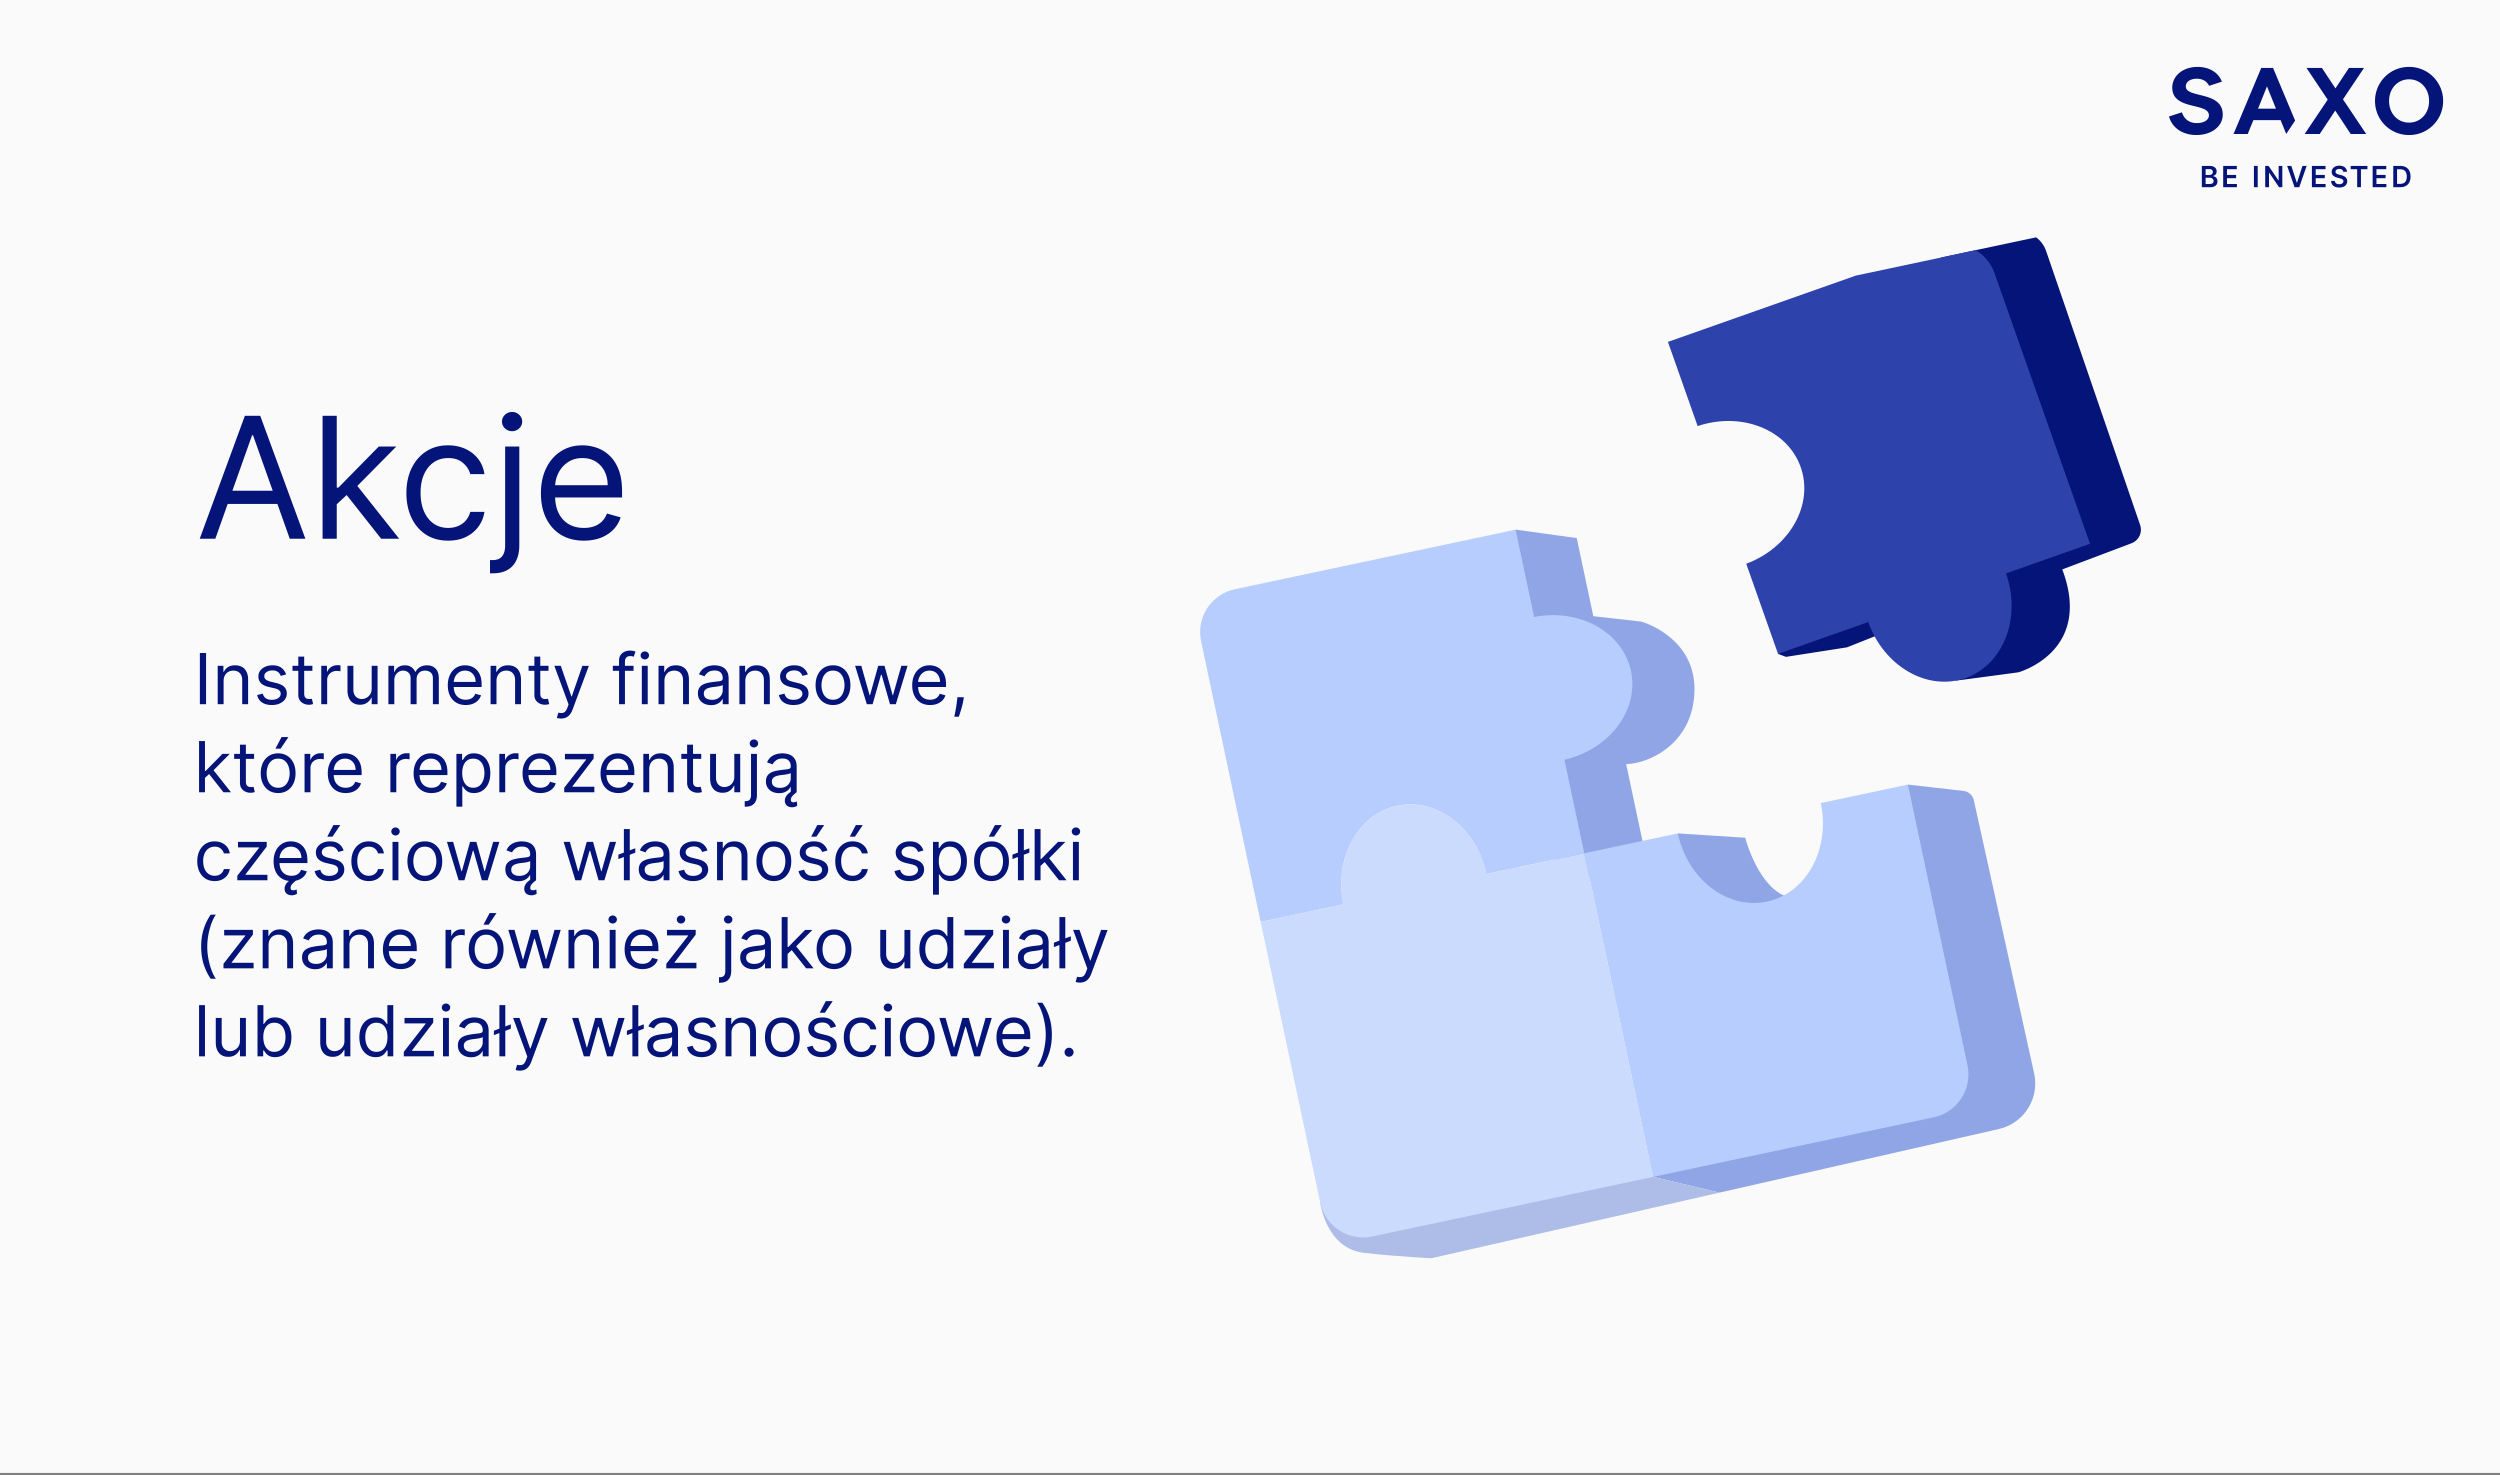 <svg xmlns="http://www.w3.org/2000/svg" width="710" height="419" fill="none"><rect width="100%" height="100%" fill="#808080" stroke="none"/><g clip-path="url(#a)"><path fill="#FAFAFA" d="M0 0h710v418.32H0z"/><path fill="#051478" d="M58.523 185.455V200H56.76v-14.545zm4.98 7.983V200h-1.676v-10.909h1.62v1.704h.141a3.1 3.1 0 0 1 1.165-1.335q.781-.511 2.017-.511 1.108 0 1.94.454.83.448 1.292 1.364.462.909.461 2.301V200h-1.676v-6.818q0-1.286-.667-2.003-.667-.724-1.833-.724-.802 0-1.434.348a2.5 2.5 0 0 0-.988 1.015q-.362.668-.362 1.62m17.75-1.904-1.505.426a2.8 2.8 0 0 0-.42-.731 2 2 0 0 0-.738-.597q-.468-.234-1.2-.234-1.002 0-1.67.461-.66.454-.66 1.158 0 .625.455.987.454.363 1.42.604l1.62.398q1.463.355 2.18 1.086.717.725.717 1.868 0 .938-.54 1.676-.533.74-1.49 1.165-.96.426-2.23.426-1.67 0-2.764-.724-1.093-.725-1.385-2.117l1.591-.397q.228.88.86 1.321.639.44 1.669.44 1.17 0 1.86-.497.697-.504.697-1.208 0-.568-.398-.951-.398-.391-1.222-.583l-1.818-.426q-1.5-.355-2.202-1.101-.696-.753-.696-1.882 0-.923.519-1.633.525-.71 1.427-1.115.91-.405 2.06-.405 1.62 0 2.543.71a3.83 3.83 0 0 1 1.32 1.875m7.467-2.443v1.42h-5.654v-1.42zm-4.006-2.614h1.676v10.398q0 .71.206 1.065.213.349.54.469.334.114.703.114.277 0 .455-.029l.284-.056.34 1.505a3.4 3.4 0 0 1-.475.128 3.5 3.5 0 0 1-.774.071q-.711 0-1.392-.305a2.77 2.77 0 0 1-1.123-.931q-.44-.625-.44-1.576zM91.241 200v-10.909h1.62v1.648h.113q.299-.81 1.08-1.314a3.2 3.2 0 0 1 1.761-.505q.185 0 .462.008.276.006.419.021v1.704a5 5 0 0 0-.391-.064 4 4 0 0 0-.632-.049q-.796 0-1.42.334-.619.326-.98.909a2.45 2.45 0 0 0-.356 1.314V200zm14.317-4.46v-6.449h1.676V200h-1.676v-1.847h-.114a3.6 3.6 0 0 1-1.193 1.414q-.81.575-2.046.575-1.023 0-1.818-.447-.795-.455-1.25-1.364-.454-.916-.454-2.308v-6.932h1.676v6.818q0 1.194.667 1.903.675.711 1.719.711.625 0 1.271-.32.654-.32 1.094-.98.447-.66.448-1.683m4.746 4.46v-10.909h1.619v1.704h.142a2.74 2.74 0 0 1 1.101-1.356q.76-.49 1.825-.49 1.08 0 1.797.49.724.483 1.129 1.356h.114a3.2 3.2 0 0 1 1.257-1.342q.838-.504 2.01-.504 1.463 0 2.393.916.931.91.931 2.834V200h-1.676v-7.301q0-1.207-.661-1.726-.66-.519-1.555-.518-1.151 0-1.783.696-.632.688-.632 1.747V200h-1.705v-7.472q0-.93-.603-1.498-.604-.575-1.556-.575-.652 0-1.221.348a2.63 2.63 0 0 0-.909.965q-.341.612-.341 1.414V200zm21.956.227q-1.577 0-2.72-.696a4.7 4.7 0 0 1-1.754-1.96q-.61-1.265-.611-2.94 0-1.677.611-2.955.618-1.285 1.719-2.003 1.107-.724 2.585-.724.852 0 1.683.284a4.2 4.2 0 0 1 1.513.923q.682.632 1.087 1.676t.404 2.571v.711h-8.409v-1.449h6.705q0-.924-.37-1.648a2.8 2.8 0 0 0-1.036-1.143q-.669-.42-1.577-.419-1.002 0-1.733.497a3.26 3.26 0 0 0-1.115 1.278 3.75 3.75 0 0 0-.391 1.69v.966q0 1.236.426 2.096a3.07 3.07 0 0 0 1.201 1.299q.767.441 1.782.441.661 0 1.193-.185.54-.192.931-.568.39-.384.604-.952l1.619.455a3.6 3.6 0 0 1-.859 1.448q-.604.618-1.492.966-.888.342-1.996.341m8.743-6.789V200h-1.676v-10.909h1.619v1.704h.142a3.1 3.1 0 0 1 1.165-1.335q.781-.511 2.017-.511 1.108 0 1.939.454.831.448 1.293 1.364.462.909.461 2.301V200h-1.676v-6.818q0-1.286-.667-2.003-.668-.724-1.833-.724-.802 0-1.434.348-.625.348-.988 1.015-.362.668-.362 1.62m14.768-4.347v1.42h-5.654v-1.42zm-4.006-2.614h1.676v10.398q0 .71.206 1.065.213.349.54.469.334.114.703.114.277 0 .454-.029l.285-.056.34 1.505a3.4 3.4 0 0 1-.475.128 3.5 3.5 0 0 1-.775.071q-.71 0-1.392-.305a2.8 2.8 0 0 1-1.122-.931q-.44-.625-.44-1.576zm7.606 17.585q-.426 0-.759-.071a2 2 0 0 1-.462-.127l.426-1.478q.916.235 1.527-.014.61-.242 1.058-1.463l.313-.852-4.034-10.966h1.818l3.011 8.693h.114l3.011-8.693 1.833.028-4.645 12.472q-.314.83-.774 1.378a2.94 2.94 0 0 1-1.073.824q-.603.27-1.364.269m20.556-14.971v1.42h-5.88v-1.42zM175.808 200v-12.415q0-.938.44-1.562a2.74 2.74 0 0 1 1.144-.938 3.6 3.6 0 0 1 1.484-.312q.618 0 1.009.099.39.1.582.185l-.483 1.449a8 8 0 0 0-.355-.107 2.2 2.2 0 0 0-.582-.064q-.832 0-1.201.419-.362.42-.362 1.229V200zm6.468 0v-10.909h1.676V200zm.853-12.727q-.49 0-.846-.334a1.07 1.07 0 0 1-.348-.803q0-.469.348-.802.355-.334.846-.334.49 0 .838.334.355.334.355.802t-.355.803a1.17 1.17 0 0 1-.838.334m5.57 6.165V200h-1.677v-10.909h1.62v1.704h.142a3.1 3.1 0 0 1 1.165-1.335q.78-.511 2.017-.511 1.107 0 1.938.454.831.448 1.293 1.364.462.909.462 2.301V200h-1.676v-6.818q0-1.286-.668-2.003-.668-.724-1.832-.724-.803 0-1.435.348-.626.348-.987 1.015-.362.668-.362 1.62m13.233 6.818a4.4 4.4 0 0 1-1.882-.391 3.23 3.23 0 0 1-1.343-1.143q-.497-.753-.497-1.819 0-.937.37-1.519a2.6 2.6 0 0 1 .987-.924 5.2 5.2 0 0 1 1.363-.497 16 16 0 0 1 1.513-.27q.994-.127 1.612-.192.626-.07.909-.234.292-.163.292-.568v-.057q0-1.051-.576-1.633-.568-.583-1.725-.583-1.201 0-1.883.526-.681.525-.958 1.122l-1.591-.568q.426-.994 1.136-1.549a4.3 4.3 0 0 1 1.563-.781 6.5 6.5 0 0 1 1.676-.227q.525 0 1.207.128.689.12 1.328.504.647.384 1.073 1.158t.426 2.073V200h-1.676v-1.477h-.086q-.17.354-.568.76-.398.405-1.058.689t-1.612.284m.256-1.506q.993 0 1.676-.391.689-.39 1.037-1.008.355-.618.355-1.3v-1.534q-.107.127-.469.234a8 8 0 0 1-.824.178q-.462.07-.902.128-.433.05-.703.085a6.4 6.4 0 0 0-1.222.277q-.561.184-.909.561-.34.369-.341 1.009 0 .873.647 1.321.653.44 1.655.44m9.479-5.312V200h-1.676v-10.909h1.619v1.704h.142a3.1 3.1 0 0 1 1.165-1.335q.781-.511 2.017-.511 1.108 0 1.939.454.831.448 1.293 1.364.462.909.461 2.301V200h-1.676v-6.818q0-1.286-.667-2.003-.667-.724-1.833-.724-.802 0-1.434.348-.625.348-.988 1.015-.362.668-.362 1.62m17.751-1.904-1.506.426a2.8 2.8 0 0 0-.419-.731 2 2 0 0 0-.739-.597q-.468-.234-1.2-.234-1.002 0-1.669.461-.66.454-.661 1.158 0 .625.455.987.454.363 1.42.604l1.62.398q1.463.355 2.18 1.086.717.725.717 1.868 0 .938-.539 1.676-.533.74-1.492 1.165-.958.426-2.23.426-1.67 0-2.763-.724-1.093-.725-1.385-2.117l1.591-.397q.227.88.86 1.321.639.44 1.669.44 1.171 0 1.861-.497.696-.504.696-1.208 0-.568-.398-.951-.398-.391-1.222-.583l-1.818-.426q-1.499-.355-2.202-1.101-.696-.753-.696-1.882 0-.923.519-1.633.525-.71 1.427-1.115.91-.405 2.06-.405 1.62 0 2.543.71a3.84 3.84 0 0 1 1.321 1.875m7.153 8.693q-1.477 0-2.592-.703-1.108-.703-1.733-1.967-.618-1.264-.618-2.955 0-1.704.618-2.976.625-1.27 1.733-1.974 1.115-.703 2.592-.703t2.586.703q1.115.704 1.733 1.974.624 1.272.625 2.976 0 1.69-.625 2.955-.618 1.264-1.733 1.967-1.109.703-2.586.703m0-1.505q1.122 0 1.847-.576.724-.575 1.072-1.512a5.8 5.8 0 0 0 .348-2.032 5.9 5.9 0 0 0-.348-2.038q-.348-.945-1.072-1.527t-1.847-.582q-1.122 0-1.846.582a3.43 3.43 0 0 0-1.073 1.527 5.9 5.9 0 0 0-.348 2.038q0 1.094.348 2.032t1.073 1.512q.724.576 1.846.576m9.603 1.278-3.324-10.909h1.761l2.358 8.352h.114l2.329-8.352h1.79l2.301 8.324h.114l2.358-8.324h1.761L254.412 200h-1.647l-2.387-8.381h-.17L247.821 200zm17.981.227q-1.577 0-2.72-.696a4.67 4.67 0 0 1-1.755-1.96q-.61-1.265-.61-2.94 0-1.677.61-2.955.618-1.285 1.719-2.003 1.109-.724 2.585-.724.853 0 1.684.284a4.2 4.2 0 0 1 1.512.923q.682.632 1.087 1.676t.405 2.571v.711h-8.409v-1.449h6.704q0-.924-.369-1.648a2.78 2.78 0 0 0-1.037-1.143q-.668-.42-1.577-.419-1 0-1.733.497a3.3 3.3 0 0 0-1.115 1.278 3.76 3.76 0 0 0-.39 1.69v.966q0 1.236.426 2.096a3.07 3.07 0 0 0 1.2 1.299q.768.441 1.783.441.66 0 1.193-.185.54-.192.93-.568.391-.384.604-.952l1.619.455a3.6 3.6 0 0 1-.859 1.448 4.2 4.2 0 0 1-1.491.966q-.888.342-1.996.341m9.567-2.216-.114.767q-.122.81-.369 1.733a32 32 0 0 1-.505 1.74q-.262.817-.433 1.3h-1.278l.241-1.2q.15-.746.298-1.669.157-.917.256-1.875l.085-.796zM58.097 221.023l-.029-2.074h.341l4.773-4.858h2.074l-5.086 5.142h-.142zM56.534 225v-14.545h1.676V225zm6.932 0-4.261-5.398 1.193-1.164L65.597 225zm8.691-10.909v1.42h-5.653v-1.42zm-4.005-2.614h1.676v10.398q0 .71.206 1.065.213.349.54.469.333.114.703.114.276 0 .454-.029l.284-.056.341 1.505a3.4 3.4 0 0 1-.476.128 3.5 3.5 0 0 1-.774.071q-.71 0-1.392-.305a2.77 2.77 0 0 1-1.122-.931q-.44-.625-.44-1.576zm10.841 13.75q-1.477 0-2.592-.703-1.108-.703-1.733-1.967-.618-1.264-.618-2.955 0-1.704.618-2.976.625-1.27 1.733-1.974 1.115-.703 2.592-.703t2.586.703q1.114.704 1.732 1.974.625 1.272.625 2.976 0 1.69-.625 2.955-.618 1.264-1.733 1.967-1.107.703-2.585.703m0-1.505q1.122 0 1.847-.576.724-.575 1.072-1.512a5.8 5.8 0 0 0 .348-2.032 5.9 5.9 0 0 0-.348-2.038q-.349-.945-1.072-1.527-.725-.582-1.847-.582t-1.846.582q-.724.582-1.073 1.527a5.9 5.9 0 0 0-.348 2.038q0 1.094.348 2.032t1.073 1.512q.724.576 1.846.576m-.767-11.108 1.733-3.296h1.96l-2.215 3.296zM86.495 225v-10.909h1.62v1.648h.113q.298-.81 1.08-1.314a3.2 3.2 0 0 1 1.76-.505q.186 0 .463.008.276.006.419.021v1.704a5 5 0 0 0-.391-.064 4 4 0 0 0-.632-.049q-.796 0-1.42.334-.62.326-.98.909a2.45 2.45 0 0 0-.356 1.314V225zm11.683.227q-1.576 0-2.72-.696a4.67 4.67 0 0 1-1.754-1.96q-.61-1.265-.611-2.94 0-1.677.61-2.955.62-1.285 1.72-2.003 1.107-.724 2.585-.724.853 0 1.683.284a4.2 4.2 0 0 1 1.513.923q.682.632 1.086 1.676.405 1.044.405 2.571v.711h-8.409v-1.449h6.705q0-.924-.37-1.648a2.8 2.8 0 0 0-1.036-1.143q-.668-.42-1.577-.419-1.001 0-1.733.497a3.27 3.27 0 0 0-1.115 1.278 3.76 3.76 0 0 0-.39 1.69v.966q0 1.236.425 2.096a3.07 3.07 0 0 0 1.2 1.299q.768.441 1.783.441.66 0 1.193-.185.54-.192.931-.568.39-.384.604-.952l1.619.455a3.6 3.6 0 0 1-.86 1.448 4.2 4.2 0 0 1-1.491.966q-.888.342-1.996.341M110.87 225v-10.909h1.619v1.648h.114q.298-.81 1.08-1.314a3.18 3.18 0 0 1 1.761-.505q.184 0 .462.008.276.006.419.021v1.704a5 5 0 0 0-.391-.064 4 4 0 0 0-.632-.049q-.795 0-1.421.334a2.5 2.5 0 0 0-.98.909 2.45 2.45 0 0 0-.355 1.314V225zm11.683.227q-1.577 0-2.72-.696a4.7 4.7 0 0 1-1.754-1.96q-.61-1.265-.611-2.94 0-1.677.611-2.955.618-1.285 1.719-2.003 1.107-.724 2.585-.724.852 0 1.683.284a4.2 4.2 0 0 1 1.513.923q.682.632 1.086 1.676.405 1.044.405 2.571v.711h-8.409v-1.449h6.705q0-.924-.37-1.648a2.8 2.8 0 0 0-1.036-1.143q-.668-.42-1.577-.419-1.001 0-1.733.497a3.26 3.26 0 0 0-1.115 1.278 3.75 3.75 0 0 0-.391 1.69v.966q0 1.236.426 2.096a3.07 3.07 0 0 0 1.201 1.299q.767.441 1.782.441.661 0 1.193-.185.54-.192.931-.568.39-.384.604-.952l1.619.455a3.6 3.6 0 0 1-.86 1.448 4.2 4.2 0 0 1-1.491.966q-.888.342-1.996.341m7.067 3.864v-15h1.619v1.733h.199q.185-.285.512-.725.333-.447.951-.795.625-.355 1.691-.355 1.377 0 2.429.689 1.05.689 1.64 1.953t.59 2.983q0 1.733-.59 3.004-.59 1.264-1.633 1.96-1.044.69-2.408.689-1.051 0-1.683-.348-.633-.355-.973-.802a11 11 0 0 1-.526-.753h-.142v5.767zm1.648-9.546q0 1.236.362 2.181.362.938 1.058 1.47.696.525 1.705.526 1.051 0 1.754-.554.711-.561 1.065-1.506.363-.952.363-2.117 0-1.15-.356-2.073-.347-.931-1.058-1.471-.703-.546-1.768-.546-1.023 0-1.719.518-.696.511-1.051 1.435-.355.916-.355 2.137m10.54 5.455v-10.909h1.619v1.648h.113q.299-.81 1.08-1.314a3.2 3.2 0 0 1 1.761-.505q.184 0 .462.008.277.006.419.021v1.704a5 5 0 0 0-.391-.064 4 4 0 0 0-.632-.049q-.795 0-1.42.334-.618.326-.98.909a2.44 2.44 0 0 0-.355 1.314V225zm11.683.227q-1.577 0-2.72-.696a4.67 4.67 0 0 1-1.755-1.96q-.61-1.265-.61-2.94 0-1.677.61-2.955.618-1.285 1.719-2.003 1.108-.724 2.585-.724.853 0 1.684.284a4.2 4.2 0 0 1 1.512.923q.682.632 1.087 1.676t.405 2.571v.711h-8.409v-1.449h6.704q0-.924-.369-1.648a2.8 2.8 0 0 0-1.037-1.143q-.668-.42-1.577-.419-1 0-1.733.497a3.3 3.3 0 0 0-1.115 1.278 3.76 3.76 0 0 0-.39 1.69v.966q0 1.236.426 2.096a3.07 3.07 0 0 0 1.2 1.299q.767.441 1.783.441.66 0 1.193-.185.54-.192.93-.568.391-.384.604-.952l1.619.455a3.6 3.6 0 0 1-.859 1.448 4.2 4.2 0 0 1-1.491.966q-.888.342-1.996.341m6.754-.227v-1.278l6.193-7.955v-.114h-5.994v-1.562h8.153v1.335l-6.022 7.898v.114h6.221V225zm15.394.227q-1.577 0-2.72-.696-1.137-.703-1.754-1.96-.61-1.265-.611-2.94 0-1.677.611-2.955.618-1.285 1.719-2.003 1.107-.724 2.585-.724.852 0 1.683.284a4.2 4.2 0 0 1 1.513.923q.682.632 1.086 1.676.405 1.044.405 2.571v.711h-8.409v-1.449h6.705q0-.924-.37-1.648a2.78 2.78 0 0 0-1.037-1.143q-.667-.42-1.576-.419-1.002 0-1.733.497a3.26 3.26 0 0 0-1.115 1.278 3.75 3.75 0 0 0-.391 1.69v.966q0 1.236.426 2.096a3.07 3.07 0 0 0 1.201 1.299q.767.441 1.782.441.661 0 1.193-.185.54-.192.931-.568.39-.384.603-.952l1.62.455a3.6 3.6 0 0 1-.86 1.448 4.2 4.2 0 0 1-1.491.966q-.888.342-1.996.341m8.743-6.789V225h-1.676v-10.909h1.619v1.704h.142a3.1 3.1 0 0 1 1.165-1.335q.781-.511 2.017-.511 1.108 0 1.939.454.831.448 1.293 1.364.46.909.461 2.301V225h-1.676v-6.818q0-1.286-.667-2.003-.667-.724-1.833-.724-.803 0-1.434.348-.625.348-.988 1.015-.362.668-.362 1.62m14.768-4.347v1.42h-5.654v-1.42zm-4.006-2.614h1.676v10.398q0 .71.206 1.065.213.349.54.469.333.114.703.114.276 0 .454-.029l.284-.056.341 1.505a3.4 3.4 0 0 1-.475.128 3.5 3.5 0 0 1-.775.071q-.71 0-1.392-.305a2.77 2.77 0 0 1-1.122-.931q-.44-.625-.44-1.576zm13.402 9.063v-6.449h1.676V225h-1.676v-1.847h-.114a3.6 3.6 0 0 1-1.193 1.414q-.81.575-2.045.575-1.023 0-1.819-.447-.795-.455-1.25-1.364-.454-.916-.454-2.308v-6.932h1.676v6.818q0 1.194.668 1.903.674.711 1.718.711.625 0 1.272-.32.653-.32 1.093-.98.448-.66.448-1.683m4.746-6.449h1.676v11.704q0 1.009-.348 1.748a2.5 2.5 0 0 1-1.037 1.143q-.688.405-1.74.405h-.341v-1.563h.313q.766 0 1.122-.454.355-.448.355-1.279zm.824-1.818q-.49 0-.845-.334a1.07 1.07 0 0 1-.348-.803q0-.469.348-.802.354-.334.845-.334.49 0 .838.334.355.334.355.802t-.355.803a1.17 1.17 0 0 1-.838.334m7.132 12.983a4.44 4.44 0 0 1-1.882-.391 3.23 3.23 0 0 1-1.342-1.143q-.498-.753-.497-1.819 0-.937.369-1.519a2.6 2.6 0 0 1 .987-.924 5.2 5.2 0 0 1 1.364-.497 16 16 0 0 1 1.513-.27q.993-.127 1.612-.192.625-.07.909-.234.291-.163.291-.568v-.057q0-1.051-.575-1.633-.568-.583-1.726-.583-1.2 0-1.882.526-.682.525-.959 1.122l-1.591-.568q.426-.994 1.136-1.549.719-.56 1.563-.781a6.5 6.5 0 0 1 1.676-.227q.526 0 1.208.128.689.12 1.328.504.646.384 1.072 1.158t.426 2.073V225h-1.676v-1.477h-.085q-.17.354-.568.76-.397.405-1.059.689-.66.284-1.612.284m.256-1.506q.994 0 1.676-.391.689-.39 1.037-1.008.355-.618.355-1.3v-1.534q-.106.127-.469.234a8 8 0 0 1-.824.178q-.46.07-.902.128a41 41 0 0 0-.703.085 6.4 6.4 0 0 0-1.221.277q-.561.184-.909.561-.341.369-.341 1.009 0 .873.646 1.321.654.44 1.655.44m3.409 5.511q-.873 0-1.449-.483-.568-.476-.568-1.392 0-.525.256-1.051.255-.525.823-1.015t1.506-.917l.767.597a9 9 0 0 0-1.143.994q-.505.526-.505 1.165 0 .32.157.497.156.185.582.185.32 0 .568-.085.25-.086.398-.171l.114 1.25q-.236.15-.618.284a2.5 2.5 0 0 1-.888.142M60.966 250.227q-1.535 0-2.642-.724-1.108-.724-1.705-1.996-.596-1.271-.596-2.905 0-1.662.61-2.933.618-1.278 1.72-1.996 1.107-.724 2.584-.724 1.152 0 2.074.426.924.426 1.513 1.193.59.768.732 1.79H63.58q-.192-.746-.853-1.321-.653-.582-1.761-.582-.98 0-1.719.511-.731.504-1.143 1.427-.405.917-.405 2.152 0 1.265.398 2.202.405.937 1.136 1.456.738.519 1.733.519.652 0 1.186-.228a2.44 2.44 0 0 0 .902-.653q.369-.426.526-1.023h1.676a3.9 3.9 0 0 1-.703 1.74q-.555.768-1.47 1.222-.91.447-2.117.447m6.428-.227v-1.278l6.193-7.955v-.114h-5.995v-1.562h8.154v1.335l-6.023 7.898v.114h6.222V250zm15.394.227q-1.577 0-2.72-.696a4.67 4.67 0 0 1-1.755-1.96q-.61-1.265-.61-2.94 0-1.677.61-2.955.618-1.285 1.719-2.003 1.108-.724 2.585-.724.853 0 1.683.284a4.2 4.2 0 0 1 1.513.923q.682.632 1.087 1.676t.405 2.571v.711h-8.41v-1.449H85.6q0-.924-.37-1.648a2.8 2.8 0 0 0-1.036-1.143q-.667-.42-1.577-.419-1 0-1.733.497a3.27 3.27 0 0 0-1.115 1.278 3.76 3.76 0 0 0-.39 1.69v.966q0 1.236.426 2.096a3.07 3.07 0 0 0 1.2 1.299q.767.441 1.783.441.66 0 1.193-.185.54-.192.93-.568.39-.384.604-.952l1.62.455a3.6 3.6 0 0 1-.86 1.448 4.2 4.2 0 0 1-1.492.966q-.887.342-1.995.341m.056 4.034q-.873 0-1.448-.483-.57-.476-.569-1.392 0-.525.256-1.051.255-.525.824-1.015.568-.49 1.506-.917l.767.597a9 9 0 0 0-1.144.994q-.504.526-.504 1.165 0 .32.156.497.157.185.583.185.32 0 .568-.085t.398-.171l.113 1.25q-.234.15-.618.284-.376.142-.888.142m14.738-12.727-1.506.426a2.8 2.8 0 0 0-.419-.731 2 2 0 0 0-.739-.597q-.468-.234-1.2-.234-1.002 0-1.669.461-.66.454-.66 1.158 0 .625.454.987.455.363 1.42.604l1.62.398q1.463.355 2.18 1.086.717.725.718 1.868 0 .938-.54 1.676-.533.74-1.492 1.165-.958.426-2.23.426-1.669 0-2.763-.724-1.093-.725-1.385-2.117l1.591-.397q.228.88.86 1.321.639.44 1.669.44 1.172 0 1.86-.497.697-.504.697-1.208 0-.568-.398-.951-.397-.391-1.222-.583l-1.818-.426q-1.498-.355-2.202-1.101-.696-.753-.696-1.882 0-.923.519-1.633.525-.71 1.427-1.115.91-.405 2.06-.405 1.62 0 2.543.71a3.83 3.83 0 0 1 1.32 1.875m-4.631-3.92 1.733-3.296h1.96l-2.216 3.296zm11.784 12.613q-1.533 0-2.642-.724-1.107-.724-1.704-1.996-.597-1.271-.597-2.905 0-1.662.611-2.933.618-1.278 1.719-1.996 1.107-.724 2.585-.724 1.15 0 2.074.426t1.513 1.193q.59.768.731 1.79h-1.676q-.192-.746-.852-1.321-.654-.582-1.762-.582-.98 0-1.718.511-.732.504-1.144 1.427-.405.917-.405 2.152 0 1.265.398 2.202.405.937 1.136 1.456.74.519 1.733.519a3 3 0 0 0 1.187-.228q.532-.227.902-.653.369-.426.525-1.023h1.676a3.87 3.87 0 0 1-2.173 2.962q-.91.447-2.117.447m6.74-.227v-10.909h1.677V250zm.853-12.727q-.49 0-.845-.334a1.07 1.07 0 0 1-.348-.803q0-.469.348-.802.354-.334.845-.334.49 0 .838.334.355.334.355.802t-.355.803a1.17 1.17 0 0 1-.838.334m8.325 12.954q-1.477 0-2.592-.703-1.108-.703-1.733-1.967-.618-1.264-.618-2.955 0-1.704.618-2.976.625-1.27 1.733-1.974 1.115-.703 2.592-.703t2.586.703q1.115.704 1.733 1.974.625 1.272.625 2.976 0 1.69-.625 2.955-.618 1.264-1.733 1.967-1.109.703-2.586.703m0-1.505q1.123 0 1.847-.576.724-.575 1.072-1.512a5.8 5.8 0 0 0 .348-2.032 5.9 5.9 0 0 0-.348-2.038q-.348-.945-1.072-1.527t-1.847-.582-1.846.582a3.43 3.43 0 0 0-1.073 1.527 5.9 5.9 0 0 0-.348 2.038q0 1.094.348 2.032t1.073 1.512q.724.576 1.846.576m9.603 1.278-3.324-10.909h1.761l2.358 8.352h.114l2.329-8.352h1.79l2.301 8.324h.114l2.358-8.324h1.761L138.494 250h-1.647l-2.387-8.381h-.17L131.903 250zm16.988.256a4.44 4.44 0 0 1-1.882-.391 3.23 3.23 0 0 1-1.342-1.143q-.498-.753-.497-1.819 0-.937.369-1.519a2.6 2.6 0 0 1 .987-.924 5.2 5.2 0 0 1 1.364-.497 16 16 0 0 1 1.513-.27q.994-.127 1.612-.192.626-.07.909-.234.291-.163.291-.568v-.057q0-1.051-.575-1.633-.568-.583-1.726-.583-1.2 0-1.882.526-.682.525-.959 1.122l-1.591-.568q.426-.994 1.137-1.549a4.3 4.3 0 0 1 1.562-.781 6.5 6.5 0 0 1 1.676-.227q.526 0 1.208.128.689.12 1.328.504.646.384 1.072 1.158t.426 2.073V250h-1.676v-1.477h-.085q-.17.354-.568.76-.398.405-1.058.689-.661.284-1.613.284m.256-1.506q.995 0 1.676-.391.689-.39 1.037-1.008.355-.618.355-1.3v-1.534q-.106.127-.469.234a8 8 0 0 1-.823.178q-.462.07-.902.128-.434.05-.704.085a6.4 6.4 0 0 0-1.221.277q-.561.184-.909.561-.34.369-.341 1.009 0 .873.646 1.321.654.44 1.655.44m3.409 5.511q-.873 0-1.449-.483-.568-.476-.568-1.392 0-.525.256-1.051.255-.525.824-1.015.567-.49 1.505-.917l.767.597a9 9 0 0 0-1.143.994q-.504.526-.504 1.165 0 .32.156.497.156.185.582.185.32 0 .568-.085.25-.086.398-.171l.114 1.25q-.234.15-.618.284a2.5 2.5 0 0 1-.888.142M163.4 250l-3.324-10.909h1.762l2.358 8.352h.113l2.33-8.352h1.79l2.301 8.324h.113l2.358-8.324h1.762L171.639 250h-1.648l-2.386-8.381h-.171L165.048 250zm17.017-9.091v1.25l-4.801 1.818v-1.25zm-1.562-5.454V250h-1.676v-14.545zm6.28 14.801a4.4 4.4 0 0 1-1.882-.391 3.2 3.2 0 0 1-1.342-1.143q-.498-.753-.498-1.819 0-.937.37-1.519a2.6 2.6 0 0 1 .987-.924 5.2 5.2 0 0 1 1.364-.497 16 16 0 0 1 1.512-.27 72 72 0 0 1 1.613-.192q.624-.07.909-.234.291-.163.291-.568v-.057q0-1.051-.575-1.633-.569-.583-1.726-.583-1.201 0-1.882.526-.683.525-.959 1.122l-1.591-.568q.426-.994 1.136-1.549a4.3 4.3 0 0 1 1.563-.781 6.5 6.5 0 0 1 1.676-.227q.525 0 1.207.128.69.12 1.328.504.647.384 1.073 1.158t.426 2.073V250h-1.676v-1.477h-.085q-.17.354-.569.76-.397.405-1.058.689-.66.284-1.612.284m.256-1.506q.994 0 1.676-.391.689-.39 1.037-1.008.354-.618.355-1.3v-1.534q-.106.127-.469.234a8 8 0 0 1-.824.178q-.462.07-.902.128-.433.05-.703.085a6.4 6.4 0 0 0-1.222.277q-.561.184-.909.561-.34.369-.341 1.009 0 .873.647 1.321.653.44 1.655.44m15.531-7.216-1.506.426a2.8 2.8 0 0 0-.419-.731 2 2 0 0 0-.739-.597q-.468-.234-1.2-.234-1.002 0-1.669.461-.66.454-.661 1.158 0 .625.455.987.454.363 1.42.604l1.62.398q1.463.355 2.18 1.086.717.725.717 1.868 0 .938-.539 1.676-.534.74-1.492 1.165t-2.23.426q-1.67 0-2.763-.724-1.094-.725-1.385-2.117l1.591-.397q.227.88.86 1.321.639.44 1.669.44 1.172 0 1.86-.497.696-.504.696-1.208 0-.568-.397-.951-.398-.391-1.222-.583l-1.818-.426q-1.499-.355-2.202-1.101-.696-.753-.696-1.882 0-.923.519-1.633.525-.71 1.427-1.115.91-.405 2.06-.405 1.619 0 2.542.71.931.711 1.322 1.875m4.398 1.904V250h-1.677v-10.909h1.62v1.704h.142a3.1 3.1 0 0 1 1.165-1.335q.78-.511 2.017-.511 1.107 0 1.939.454.83.448 1.292 1.364.462.909.462 2.301V250h-1.676v-6.818q0-1.286-.668-2.003-.668-.724-1.832-.724-.803 0-1.435.348-.625.348-.987 1.015-.362.668-.362 1.62m14.455 6.789q-1.477 0-2.593-.703-1.107-.703-1.733-1.967-.618-1.264-.618-2.955 0-1.704.618-2.976.626-1.27 1.733-1.974 1.116-.703 2.593-.703t2.585.703q1.115.704 1.733 1.974.625 1.272.625 2.976 0 1.69-.625 2.955-.618 1.264-1.733 1.967-1.109.703-2.585.703m0-1.505q1.122 0 1.846-.576a3.4 3.4 0 0 0 1.073-1.512 5.8 5.8 0 0 0 .348-2.032 5.9 5.9 0 0 0-.348-2.038 3.43 3.43 0 0 0-1.073-1.527q-.724-.582-1.846-.582t-1.847.582a3.43 3.43 0 0 0-1.073 1.527 5.9 5.9 0 0 0-.348 2.038q0 1.094.348 2.032t1.073 1.512q.724.576 1.847.576m15.229-7.188-1.506.426a2.8 2.8 0 0 0-.419-.731 2 2 0 0 0-.739-.597q-.468-.234-1.2-.234-1.002 0-1.669.461-.66.454-.661 1.158 0 .625.455.987.454.363 1.42.604l1.62.398q1.463.355 2.18 1.086.717.725.717 1.868 0 .938-.539 1.676-.533.74-1.492 1.165-.958.426-2.23.426-1.67 0-2.763-.724-1.094-.725-1.385-2.117l1.591-.397q.227.88.86 1.321.639.44 1.669.44 1.172 0 1.86-.497.696-.504.696-1.208 0-.568-.397-.951-.398-.391-1.222-.583l-1.818-.426q-1.499-.355-2.202-1.101-.696-.753-.696-1.882 0-.923.519-1.633.525-.71 1.427-1.115.91-.405 2.06-.405 1.619 0 2.543.71a3.84 3.84 0 0 1 1.321 1.875m-4.631-3.92 1.733-3.296h1.96l-2.216 3.296zm11.784 12.613q-1.533 0-2.642-.724t-1.704-1.996q-.597-1.271-.597-2.905 0-1.662.611-2.933.618-1.278 1.719-1.996 1.107-.724 2.585-.724 1.15 0 2.074.426t1.513 1.193.731 1.79h-1.676q-.192-.746-.852-1.321-.654-.582-1.762-.582-.98 0-1.718.511-.732.504-1.144 1.427-.405.917-.405 2.152 0 1.265.398 2.202.405.937 1.136 1.456.739.519 1.733.519.654 0 1.186-.228a2.43 2.43 0 0 0 1.428-1.676h1.676a3.9 3.9 0 0 1-.703 1.74 3.9 3.9 0 0 1-1.47 1.222q-.91.447-2.117.447m-.824-12.613 1.733-3.296h1.961l-2.216 3.296zm20.917 3.92-1.506.426a2.8 2.8 0 0 0-.419-.731 2 2 0 0 0-.739-.597q-.468-.234-1.2-.234-1.002 0-1.669.461-.66.454-.661 1.158 0 .625.455.987.455.363 1.42.604l1.62.398q1.463.355 2.18 1.086.717.725.718 1.868 0 .938-.54 1.676-.533.74-1.492 1.165-.958.426-2.23.426-1.669 0-2.763-.724-1.093-.725-1.385-2.117l1.591-.397q.227.88.86 1.321.639.44 1.669.44 1.171 0 1.861-.497.696-.504.696-1.208 0-.568-.398-.951-.398-.391-1.222-.583l-1.818-.426q-1.499-.355-2.202-1.101-.696-.753-.696-1.882 0-.923.519-1.633.525-.71 1.427-1.115.91-.405 2.06-.405 1.62 0 2.543.71a3.84 3.84 0 0 1 1.321 1.875m2.722 12.557v-15h1.619v1.733h.199q.184-.285.511-.725.334-.447.952-.795.625-.355 1.69-.355 1.378 0 2.429.689t1.641 1.953.589 2.983q0 1.733-.589 3.004-.59 1.264-1.634 1.96-1.044.69-2.407.689-1.051 0-1.684-.348-.631-.355-.973-.802a11 11 0 0 1-.525-.753h-.142v5.767zm1.647-9.546q0 1.236.363 2.181.362.938 1.058 1.47.696.525 1.704.526 1.052 0 1.755-.554.71-.561 1.065-1.506.362-.952.362-2.117 0-1.15-.355-2.073-.348-.931-1.058-1.471-.703-.546-1.769-.546-1.022 0-1.718.518-.696.511-1.052 1.435-.354.916-.355 2.137m14.972 5.682q-1.477 0-2.592-.703-1.109-.703-1.733-1.967-.618-1.264-.618-2.955 0-1.704.618-2.976.624-1.27 1.733-1.974 1.115-.703 2.592-.703t2.585.703q1.116.704 1.733 1.974.625 1.272.625 2.976 0 1.69-.625 2.955-.617 1.264-1.733 1.967-1.107.703-2.585.703m0-1.505q1.122 0 1.847-.576.723-.575 1.072-1.512a5.8 5.8 0 0 0 .348-2.032 5.9 5.9 0 0 0-.348-2.038 3.44 3.44 0 0 0-1.072-1.527q-.725-.582-1.847-.582t-1.847.582q-.724.582-1.072 1.527a5.9 5.9 0 0 0-.348 2.038q0 1.094.348 2.032t1.072 1.512q.725.576 1.847.576m-.767-11.108 1.733-3.296h1.96l-2.216 3.296zm11.507 3.295v1.25l-4.801 1.818v-1.25zm-1.562-5.454V250h-1.676v-14.545zm4.632 10.568-.028-2.074h.341l4.773-4.858h2.073l-5.085 5.142h-.142zM293.839 250v-14.545h1.676V250zm6.932 0-4.262-5.398 1.193-1.164 5.199 6.562zm3.947 0v-10.909h1.676V250zm.852-12.727q-.49 0-.845-.334a1.07 1.07 0 0 1-.348-.803q0-.469.348-.802a1.2 1.2 0 0 1 .845-.334q.49 0 .838.334.355.334.355.802t-.355.803a1.17 1.17 0 0 1-.838.334M57.13 268.864q0-2.685.697-4.936a15.4 15.4 0 0 1 2.003-4.155h1.477q-.511.702-.959 1.733a17 17 0 0 0-.774 2.251 21 21 0 0 0-.526 2.529q-.184 1.306-.184 2.578 0 1.69.326 3.43.327 1.74.881 3.232.554 1.491 1.236 2.429H59.83a15.4 15.4 0 0 1-2.003-4.148q-.696-2.26-.696-4.943M63.469 275v-1.278l6.193-7.955v-.114h-5.995v-1.562h8.154v1.335l-6.023 7.898v.114h6.222V275zm12.809-6.562V275H74.6v-10.909h1.62v1.704h.142a3.1 3.1 0 0 1 1.165-1.335q.78-.511 2.017-.511 1.108 0 1.939.454.83.448 1.292 1.364.462.909.462 2.301V275H81.56v-6.818q0-1.286-.668-2.003-.668-.724-1.832-.724-.803 0-1.435.348-.626.348-.987 1.015-.362.668-.362 1.62m13.233 6.818a4.4 4.4 0 0 1-1.882-.391 3.23 3.23 0 0 1-1.343-1.143q-.496-.753-.497-1.819 0-.937.37-1.519.369-.59.987-.924a5.2 5.2 0 0 1 1.364-.497 16 16 0 0 1 1.512-.27q.994-.127 1.612-.192.625-.07.91-.234.29-.163.29-.568v-.057q0-1.051-.575-1.633-.567-.583-1.725-.583-1.2 0-1.882.526-.683.525-.96 1.122l-1.59-.568q.426-.994 1.136-1.549.718-.56 1.563-.781a6.5 6.5 0 0 1 1.676-.227q.525 0 1.207.128.69.12 1.328.504.647.384 1.073 1.158t.426 2.073V275h-1.676v-1.477h-.085q-.17.355-.569.76-.398.404-1.058.689t-1.612.284m.256-1.506q.993 0 1.676-.391.689-.39 1.037-1.008a2.57 2.57 0 0 0 .355-1.3v-1.534q-.107.127-.469.234a8 8 0 0 1-.824.178 40 40 0 0 1-.902.128q-.433.05-.703.085a6.4 6.4 0 0 0-1.222.277q-.561.184-.909.561-.34.369-.34 1.009 0 .873.646 1.321.653.44 1.655.44m9.48-5.312V275h-1.677v-10.909h1.62v1.704h.142a3.1 3.1 0 0 1 1.164-1.335q.782-.511 2.017-.511 1.108 0 1.939.454.831.448 1.293 1.364.462.909.462 2.301V275h-1.677v-6.818q0-1.286-.667-2.003-.667-.724-1.833-.724-.803 0-1.434.348-.625.348-.987 1.015-.363.668-.363 1.62m14.596 6.789q-1.577 0-2.72-.696a4.7 4.7 0 0 1-1.754-1.96q-.61-1.264-.611-2.94 0-1.677.611-2.955.618-1.285 1.719-2.003 1.107-.724 2.585-.724.852 0 1.683.284a4.2 4.2 0 0 1 1.513.923q.681.633 1.087 1.676.404 1.044.404 2.571v.711h-8.409v-1.449h6.705q0-.924-.369-1.648a2.8 2.8 0 0 0-1.037-1.143q-.668-.42-1.577-.419-1.002 0-1.733.497a3.26 3.26 0 0 0-1.115 1.278 3.75 3.75 0 0 0-.391 1.69v.966q0 1.236.426 2.096a3.07 3.07 0 0 0 1.201 1.299q.766.441 1.782.441.66 0 1.194-.185.538-.192.93-.568.39-.384.604-.952l1.619.455a3.6 3.6 0 0 1-.859 1.448q-.604.618-1.492.966-.888.341-1.996.341m12.692-.227v-10.909h1.619v1.648h.114q.298-.81 1.08-1.314a3.18 3.18 0 0 1 1.761-.505q.184 0 .462.008.276.006.419.021v1.704a5 5 0 0 0-.391-.064 4 4 0 0 0-.632-.049q-.795 0-1.421.334-.617.325-.98.909a2.45 2.45 0 0 0-.355 1.314V275zm11.541.227q-1.477 0-2.592-.703-1.108-.703-1.733-1.967-.618-1.264-.618-2.955 0-1.704.618-2.976.625-1.27 1.733-1.974 1.114-.703 2.592-.703t2.586.703q1.115.704 1.732 1.974.625 1.272.625 2.976 0 1.69-.625 2.955-.617 1.264-1.732 1.967-1.108.703-2.586.703m0-1.505q1.122 0 1.847-.576.724-.575 1.072-1.512a5.8 5.8 0 0 0 .348-2.032 5.9 5.9 0 0 0-.348-2.038q-.348-.945-1.072-1.527t-1.847-.582q-1.122 0-1.846.582a3.43 3.43 0 0 0-1.073 1.527 5.9 5.9 0 0 0-.348 2.038q0 1.094.348 2.032t1.073 1.512q.724.576 1.846.576m-.767-11.108 1.733-3.296h1.96l-2.215 3.296zM147.678 275l-3.324-10.909h1.761l2.358 8.352h.114l2.329-8.352h1.79l2.301 8.324h.114l2.358-8.324h1.761L155.916 275h-1.648l-2.386-8.381h-.17L149.325 275zm15.454-6.562V275h-1.676v-10.909h1.619v1.704h.142a3.1 3.1 0 0 1 1.165-1.335q.781-.511 2.017-.511 1.108 0 1.939.454.831.448 1.293 1.364.46.909.461 2.301V275h-1.676v-6.818q0-1.286-.667-2.003-.667-.724-1.833-.724-.803 0-1.434.348-.625.348-.988 1.015-.362.668-.362 1.62M173.155 275v-10.909h1.676V275zm.852-12.727q-.49 0-.845-.334a1.07 1.07 0 0 1-.348-.803q0-.469.348-.802.356-.334.845-.334.49 0 .839.334.354.333.355.802 0 .469-.355.803a1.17 1.17 0 0 1-.839.334m8.468 12.954q-1.577 0-2.72-.696-1.137-.703-1.754-1.96-.61-1.264-.611-2.94 0-1.677.611-2.955.618-1.285 1.718-2.003 1.109-.724 2.586-.724.852 0 1.683.284a4.2 4.2 0 0 1 1.513.923q.681.633 1.086 1.676.405 1.044.405 2.571v.711h-8.409v-1.449h6.705q0-.924-.37-1.648a2.78 2.78 0 0 0-1.037-1.143q-.667-.42-1.576-.419-1.002 0-1.733.497a3.26 3.26 0 0 0-1.115 1.278 3.75 3.75 0 0 0-.391 1.69v.966q0 1.236.426 2.096a3.07 3.07 0 0 0 1.2 1.299q.768.441 1.783.441.66 0 1.193-.185.54-.192.931-.568.39-.384.603-.952l1.62.455a3.6 3.6 0 0 1-.86 1.448 4.2 4.2 0 0 1-1.491.966q-.888.341-1.996.341m6.754-.227v-1.278l6.194-7.955v-.114h-5.995v-1.562h8.154v1.335l-6.023 7.898v.114h6.222V275zm4.177-12.727q-.49 0-.846-.334a1.07 1.07 0 0 1-.348-.803q0-.469.348-.802.356-.334.846-.334t.838.334q.355.333.355.802t-.355.803a1.17 1.17 0 0 1-.838.334m12.581 1.818h1.676v11.704q0 1.009-.348 1.748a2.5 2.5 0 0 1-1.037 1.143q-.689.405-1.74.405h-.341v-1.563h.313q.767 0 1.122-.454.355-.448.355-1.279zm.824-1.818q-.49 0-.845-.334a1.07 1.07 0 0 1-.348-.803q0-.469.348-.802a1.2 1.2 0 0 1 .845-.334q.49 0 .838.334.355.333.355.802t-.355.803a1.17 1.17 0 0 1-.838.334m7.133 12.983a4.44 4.44 0 0 1-1.883-.391 3.23 3.23 0 0 1-1.342-1.143q-.497-.753-.497-1.819 0-.937.369-1.519.37-.59.987-.924a5.2 5.2 0 0 1 1.364-.497 16 16 0 0 1 1.513-.27q.994-.127 1.612-.192.625-.07.909-.234.291-.163.291-.568v-.057q0-1.051-.575-1.633-.568-.583-1.726-.583-1.2 0-1.882.526-.681.525-.959 1.122l-1.591-.568q.427-.994 1.137-1.549a4.3 4.3 0 0 1 1.562-.781 6.5 6.5 0 0 1 1.676-.227q.526 0 1.208.128.689.12 1.328.504.646.384 1.072 1.158t.427 2.073V275h-1.677v-1.477h-.085q-.17.355-.568.76-.398.404-1.058.689-.661.284-1.612.284m.255-1.506q.995 0 1.676-.391.69-.39 1.037-1.008.355-.618.355-1.3v-1.534q-.106.127-.468.234a8 8 0 0 1-.824.178q-.462.07-.902.128-.433.05-.703.085a6.4 6.4 0 0 0-1.222.277q-.561.184-.909.561-.34.369-.341 1.009 0 .873.646 1.321.654.44 1.655.44m9.366-2.727-.028-2.074h.341l4.773-4.858h2.073l-5.085 5.142h-.142zM222.003 275v-14.545h1.676V275zm6.932 0-4.262-5.398 1.193-1.164 5.199 6.562zm7.929.227q-1.477 0-2.592-.703-1.108-.703-1.733-1.967-.618-1.264-.618-2.955 0-1.704.618-2.976.625-1.27 1.733-1.974 1.114-.703 2.592-.703t2.586.703q1.115.704 1.733 1.974.625 1.272.625 2.976 0 1.69-.625 2.955-.618 1.264-1.733 1.967-1.108.703-2.586.703m0-1.505q1.122 0 1.847-.576.724-.575 1.072-1.512a5.8 5.8 0 0 0 .348-2.032 5.9 5.9 0 0 0-.348-2.038q-.348-.945-1.072-1.527t-1.847-.582q-1.122 0-1.846.582a3.43 3.43 0 0 0-1.073 1.527 5.9 5.9 0 0 0-.348 2.038q0 1.094.348 2.032t1.073 1.512q.724.576 1.846.576m20.002-3.182v-6.449h1.676V275h-1.676v-1.847h-.114a3.57 3.57 0 0 1-1.193 1.414q-.809.575-2.045.575-1.023 0-1.818-.447-.796-.455-1.25-1.364-.455-.916-.455-2.308v-6.932h1.676v6.818q0 1.194.668 1.903.675.711 1.719.711.624 0 1.271-.32.654-.32 1.094-.98.447-.66.447-1.683m8.866 4.687q-1.365 0-2.408-.689-1.044-.696-1.634-1.96-.59-1.271-.589-3.004 0-1.719.589-2.983.59-1.265 1.641-1.953t2.429-.689q1.065 0 1.683.355.625.348.952.795.333.44.518.725h.142v-5.369h1.677V275h-1.62v-1.676h-.199q-.184.299-.525.753-.341.447-.973.802-.633.348-1.683.348m.227-1.505q1.008 0 1.704-.526.696-.533 1.059-1.47.362-.945.362-2.181 0-1.222-.355-2.137-.355-.924-1.051-1.435-.696-.518-1.719-.518-1.065 0-1.776.546-.703.54-1.058 1.471-.348.923-.348 2.073 0 1.165.355 2.117.363.945 1.065 1.506.71.554 1.762.554m7.763 1.278v-1.278l6.193-7.955v-.114h-5.995v-1.562h8.154v1.335l-6.023 7.898v.114h6.222V275zm11.132 0v-10.909h1.677V275zm.853-12.727q-.49 0-.845-.334a1.07 1.07 0 0 1-.349-.803q0-.469.349-.802.354-.334.845-.334.49 0 .838.334.354.333.355.802 0 .469-.355.803a1.17 1.17 0 0 1-.838.334m7.104 12.983a4.4 4.4 0 0 1-1.882-.391 3.23 3.23 0 0 1-1.343-1.143q-.497-.753-.497-1.819 0-.937.369-1.519a2.6 2.6 0 0 1 .988-.924 5.2 5.2 0 0 1 1.363-.497 16 16 0 0 1 1.513-.27q.994-.127 1.612-.192.625-.07.909-.234.292-.163.292-.568v-.057q0-1.051-.576-1.633-.567-.583-1.726-.583-1.2 0-1.882.526-.682.525-.958 1.122l-1.591-.568q.426-.994 1.136-1.549a4.3 4.3 0 0 1 1.562-.781 6.5 6.5 0 0 1 1.677-.227q.525 0 1.207.128.689.12 1.328.504.646.384 1.073 1.158t.426 2.073V275h-1.676v-1.477h-.086q-.17.355-.568.76-.398.404-1.058.689t-1.612.284m.255-1.506q.994 0 1.677-.391.688-.39 1.036-1.008.356-.618.356-1.3v-1.534q-.107.127-.469.234a8 8 0 0 1-.824.178q-.462.07-.902.128-.433.05-.703.085a6.4 6.4 0 0 0-1.222.277q-.561.184-.909.561-.34.369-.341 1.009 0 .873.647 1.321.653.44 1.654.44m11.043-7.841v1.25l-4.801 1.818v-1.25zm-1.563-5.454V275h-1.676v-14.545zm4.15 18.607q-.427 0-.76-.071a2 2 0 0 1-.462-.127l.426-1.478q.917.235 1.527-.014.61-.242 1.058-1.463l.313-.852-4.034-10.966h1.818l3.011 8.693h.114l3.011-8.693 1.833.028-4.645 12.472q-.312.83-.774 1.378a2.9 2.9 0 0 1-1.073.824q-.603.27-1.363.269M58.21 285.455V300h-1.676v-14.545zm9.945 10.085v-6.449h1.676V300h-1.676v-1.847h-.114a3.6 3.6 0 0 1-1.193 1.414q-.81.575-2.045.575-1.023 0-1.818-.447-.795-.455-1.25-1.364-.455-.916-.455-2.308v-6.932h1.676v6.818q0 1.194.668 1.903.675.711 1.719.711.624 0 1.271-.32.654-.32 1.094-.98.447-.66.447-1.683M73.13 300v-14.545h1.676v5.369h.142q.184-.284.511-.725.334-.447.952-.795.624-.355 1.69-.355 1.378 0 2.43.689 1.05.689 1.64 1.953t.59 2.983q0 1.733-.59 3.004-.59 1.264-1.634 1.96-1.044.69-2.407.689-1.051 0-1.684-.348-.631-.355-.973-.802a11 11 0 0 1-.525-.753h-.2V300zm1.647-5.455q0 1.236.362 2.181.363.938 1.059 1.47.696.526 1.704.526 1.052 0 1.755-.554.71-.561 1.065-1.506.362-.952.362-2.117 0-1.15-.355-2.073-.348-.931-1.058-1.471-.703-.546-1.769-.546-1.022 0-1.718.518-.697.511-1.052 1.435-.355.915-.355 2.137m23.047.995v-6.449H99.5V300h-1.676v-1.847h-.113a3.6 3.6 0 0 1-1.194 1.414q-.81.575-2.045.575-1.023 0-1.818-.447-.795-.455-1.25-1.364-.455-.916-.455-2.308v-6.932h1.676v6.818q0 1.194.668 1.903.675.711 1.719.711.624 0 1.271-.32.654-.32 1.094-.98.447-.66.447-1.683m8.866 4.687q-1.364 0-2.408-.689-1.044-.696-1.634-1.96-.59-1.271-.589-3.004 0-1.719.589-2.983.59-1.265 1.641-1.953t2.429-.689q1.065 0 1.683.355.625.348.952.795.333.44.518.725h.142v-5.369h1.677V300h-1.62v-1.676h-.199q-.185.299-.525.753-.341.447-.973.802-.633.348-1.683.348m.227-1.505q1.008 0 1.704-.526.696-.533 1.059-1.47.362-.945.362-2.181 0-1.222-.355-2.137-.355-.924-1.051-1.435-.696-.518-1.719-.518-1.065 0-1.776.546-.702.54-1.058 1.471-.348.923-.348 2.073 0 1.165.355 2.117.363.945 1.065 1.506.71.554 1.762.554m7.763 1.278v-1.278l6.193-7.955v-.114h-5.995v-1.562h8.154v1.335l-6.023 7.898v.114h6.222V300zm11.132 0v-10.909h1.677V300zm.853-12.727q-.49 0-.845-.334a1.07 1.07 0 0 1-.348-.803q0-.469.348-.802.354-.334.845-.334.49 0 .838.334.355.333.355.802t-.355.803a1.17 1.17 0 0 1-.838.334m7.104 12.983a4.4 4.4 0 0 1-1.882-.391 3.23 3.23 0 0 1-1.343-1.143q-.497-.753-.497-1.819 0-.937.369-1.519a2.6 2.6 0 0 1 .988-.924 5.2 5.2 0 0 1 1.363-.497 16 16 0 0 1 1.513-.27q.994-.127 1.612-.192.626-.07.909-.234.292-.163.292-.568v-.057q0-1.051-.576-1.633-.567-.583-1.726-.583-1.2 0-1.882.526-.681.525-.958 1.122l-1.591-.568q.426-.994 1.136-1.549a4.3 4.3 0 0 1 1.563-.781 6.5 6.5 0 0 1 1.676-.227q.525 0 1.207.128.689.12 1.328.504.647.384 1.073 1.158t.426 2.073V300h-1.676v-1.477h-.086q-.17.355-.568.76-.398.404-1.058.689t-1.612.284m.255-1.506q.994 0 1.677-.391.688-.39 1.037-1.008.355-.618.355-1.3v-1.534q-.107.127-.469.234a8 8 0 0 1-.824.178q-.462.07-.902.128-.433.05-.703.085a6.4 6.4 0 0 0-1.222.277q-.561.184-.909.561-.34.369-.341 1.009 0 .873.647 1.321.653.44 1.654.44m11.043-7.841v1.25l-4.801 1.818v-1.25zm-1.563-5.454V300h-1.676v-14.545zm4.15 18.607q-.427 0-.76-.071a2 2 0 0 1-.462-.127l.426-1.478q.917.235 1.527-.014.61-.242 1.058-1.463l.313-.852-4.034-10.966h1.818l3.011 8.693h.114l3.011-8.693 1.833.028-4.645 12.472q-.312.83-.774 1.378a2.9 2.9 0 0 1-1.073.824q-.603.27-1.363.269M165.822 300l-3.324-10.909h1.762l2.358 8.352h.113l2.33-8.352h1.789l2.302 8.324h.113l2.358-8.324h1.762L174.061 300h-1.648l-2.386-8.381h-.171L167.47 300zm17.017-9.091v1.25l-4.801 1.818v-1.25zm-1.562-5.454V300H179.6v-14.545zm6.28 14.801a4.4 4.4 0 0 1-1.882-.391 3.23 3.23 0 0 1-1.343-1.143q-.497-.753-.497-1.819 0-.937.37-1.519a2.6 2.6 0 0 1 .987-.924 5.2 5.2 0 0 1 1.363-.497 16 16 0 0 1 1.513-.27q.994-.127 1.612-.192.626-.07.909-.234.292-.163.292-.568v-.057q0-1.051-.576-1.633-.568-.583-1.725-.583-1.201 0-1.883.526-.681.525-.958 1.122l-1.591-.568q.426-.994 1.136-1.549a4.3 4.3 0 0 1 1.563-.781 6.5 6.5 0 0 1 1.676-.227q.525 0 1.207.128.689.12 1.328.504.647.384 1.073 1.158t.426 2.073V300h-1.676v-1.477h-.086q-.17.355-.568.76-.398.404-1.058.689t-1.612.284m.255-1.506q.995 0 1.677-.391.689-.39 1.037-1.008.355-.618.355-1.3v-1.534q-.107.127-.469.234a8 8 0 0 1-.824.178q-.462.07-.902.128-.433.05-.703.085a6.4 6.4 0 0 0-1.222.277q-.561.184-.909.561-.34.369-.341 1.009 0 .873.647 1.321.653.44 1.654.44m15.531-7.216-1.505.426a2.8 2.8 0 0 0-.419-.731 2 2 0 0 0-.739-.597q-.469-.234-1.2-.234-1.002 0-1.669.461-.661.454-.661 1.158 0 .625.455.987.454.363 1.42.604l1.62.398q1.463.355 2.18 1.086.717.725.717 1.868 0 .938-.54 1.676-.532.74-1.491 1.165t-2.23.426q-1.67 0-2.763-.724-1.094-.725-1.385-2.117l1.591-.397q.228.88.859 1.321.64.44 1.669.44 1.173 0 1.861-.497.696-.504.696-1.208 0-.568-.397-.951-.399-.391-1.222-.583l-1.818-.426q-1.499-.355-2.202-1.101-.696-.753-.696-1.882 0-.923.519-1.633.525-.71 1.427-1.115.91-.405 2.06-.405 1.619 0 2.542.71a3.83 3.83 0 0 1 1.321 1.875m4.398 1.904V300h-1.676v-10.909h1.62v1.704h.142a3.1 3.1 0 0 1 1.164-1.335q.782-.511 2.018-.511 1.107 0 1.938.454.831.448 1.293 1.364.462.909.462 2.301V300h-1.676v-6.818q0-1.286-.668-2.003-.668-.724-1.832-.724-.803 0-1.435.348-.626.348-.987 1.015-.363.668-.363 1.62m14.455 6.789q-1.477 0-2.592-.703-1.108-.703-1.733-1.967-.618-1.264-.618-2.955 0-1.704.618-2.976.625-1.27 1.733-1.974 1.115-.703 2.592-.703t2.586.703q1.115.704 1.733 1.974.624 1.272.625 2.976 0 1.69-.625 2.955-.618 1.264-1.733 1.967-1.109.703-2.586.703m0-1.505q1.122 0 1.847-.576.724-.575 1.072-1.512a5.8 5.8 0 0 0 .348-2.032 5.9 5.9 0 0 0-.348-2.038q-.348-.945-1.072-1.527t-1.847-.582q-1.122 0-1.846.582a3.43 3.43 0 0 0-1.073 1.527 5.9 5.9 0 0 0-.348 2.038q0 1.094.348 2.032t1.073 1.512q.724.576 1.846.576m15.229-7.188-1.505.426a2.8 2.8 0 0 0-.419-.731 2 2 0 0 0-.739-.597q-.469-.234-1.2-.234-1.002 0-1.669.461-.661.454-.661 1.158 0 .625.455.987.454.363 1.42.604l1.62.398q1.463.355 2.18 1.086.717.725.717 1.868 0 .938-.539 1.676-.534.74-1.492 1.165-.959.426-2.23.426-1.67 0-2.763-.724-1.094-.725-1.385-2.117l1.591-.397q.228.88.859 1.321.64.44 1.67.44 1.172 0 1.86-.497.696-.504.696-1.208 0-.568-.397-.951-.399-.391-1.222-.583l-1.818-.426q-1.499-.355-2.202-1.101-.696-.753-.696-1.882 0-.923.519-1.633.525-.71 1.427-1.115.91-.405 2.06-.405 1.619 0 2.542.71a3.83 3.83 0 0 1 1.321 1.875m-4.63-3.92 1.733-3.296h1.96l-2.216 3.296zm11.784 12.613q-1.534 0-2.642-.724t-1.704-1.996q-.597-1.271-.597-2.905 0-1.661.611-2.933.618-1.278 1.719-1.996 1.107-.724 2.585-.724 1.15 0 2.074.426a4 4 0 0 1 1.512 1.193q.59.768.732 1.79h-1.676q-.192-.746-.852-1.321-.654-.582-1.762-.582-.98 0-1.719.511-.73.504-1.143 1.427-.405.917-.405 2.152 0 1.264.398 2.202.405.937 1.136 1.456.739.519 1.733.519.654 0 1.186-.228a2.44 2.44 0 0 0 .902-.653q.37-.426.526-1.023h1.676a3.9 3.9 0 0 1-.703 1.74q-.554.768-1.47 1.222-.91.447-2.117.447m6.74-.227v-10.909h1.676V300zm.853-12.727q-.49 0-.846-.334a1.07 1.07 0 0 1-.348-.803q0-.469.348-.802.355-.334.846-.334.49 0 .838.334.354.333.355.802 0 .469-.355.803a1.17 1.17 0 0 1-.838.334m8.325 12.954q-1.478 0-2.592-.703-1.108-.703-1.733-1.967-.618-1.264-.618-2.955 0-1.704.618-2.976.625-1.27 1.733-1.974 1.115-.703 2.592-.703t2.585.703q1.115.704 1.733 1.974.625 1.272.625 2.976 0 1.69-.625 2.955-.618 1.264-1.733 1.967-1.107.703-2.585.703m0-1.505q1.122 0 1.847-.576.724-.575 1.072-1.512a5.8 5.8 0 0 0 .348-2.032 5.9 5.9 0 0 0-.348-2.038q-.348-.945-1.072-1.527t-1.847-.582-1.846.582a3.43 3.43 0 0 0-1.073 1.527 5.9 5.9 0 0 0-.348 2.038q0 1.094.348 2.032t1.073 1.512q.724.576 1.846.576m9.602 1.278-3.323-10.909h1.761l2.358 8.352h.114l2.329-8.352h1.79l2.301 8.324h.114l2.358-8.324h1.761L278.338 300h-1.648l-2.386-8.381h-.17L271.747 300zm17.982.227q-1.577 0-2.721-.696a4.7 4.7 0 0 1-1.754-1.96q-.61-1.264-.611-2.94 0-1.677.611-2.955.618-1.285 1.719-2.003 1.108-.724 2.585-.724.852 0 1.683.284a4.2 4.2 0 0 1 1.513.923q.682.633 1.087 1.676.405 1.044.405 2.571v.711h-8.409v-1.449h6.704q0-.924-.369-1.648a2.8 2.8 0 0 0-1.037-1.143q-.668-.42-1.577-.419-1 0-1.733.497a3.3 3.3 0 0 0-1.115 1.278 3.76 3.76 0 0 0-.39 1.69v.966q0 1.236.426 2.096a3.07 3.07 0 0 0 1.2 1.299q.767.441 1.783.441.66 0 1.193-.185.54-.192.93-.568.391-.384.604-.952l1.619.455a3.6 3.6 0 0 1-.859 1.448q-.604.618-1.492.966-.888.341-1.995.341m10.646-6.363q0 2.684-.703 4.943a15.3 15.3 0 0 1-1.996 4.148h-1.477q.512-.704.951-1.733.448-1.023.782-2.245.333-1.228.518-2.535.192-1.314.192-2.578a18.6 18.6 0 0 0-.327-3.431 20 20 0 0 0-.88-3.231q-.555-1.492-1.236-2.429h1.477a15.2 15.2 0 0 1 1.996 4.155q.703 2.251.703 4.936m4.888 6.25q-.525 0-.902-.377a1.23 1.23 0 0 1-.376-.902q0-.525.376-.902a1.23 1.23 0 0 1 .902-.376q.525 0 .902.376.376.377.376.902 0 .348-.177.639a1.3 1.3 0 0 1-.462.469 1.2 1.2 0 0 1-.639.171M61.154 153h-4.432l12.819-34.909h4.363L86.722 153h-4.431l-10.432-29.386h-.273zm1.637-13.636h17.863v3.75H62.791zm32.573 4.091-.068-4.978h.818l11.455-11.659h4.977l-12.204 12.341h-.341zM91.614 153v-34.909h4.023V153zm16.637 0-10.228-12.955 2.864-2.795L113.364 153zm19.031.545q-3.681 0-6.341-1.738-2.659-1.739-4.091-4.79-1.431-3.051-1.432-6.972 0-3.988 1.466-7.039 1.484-3.068 4.125-4.79 2.66-1.739 6.205-1.739 2.762 0 4.977 1.023t3.631 2.864q1.414 1.84 1.756 4.295h-4.023q-.46-1.79-2.046-3.17-1.567-1.398-4.227-1.398-2.352 0-4.125 1.227-1.755 1.21-2.744 3.426-.972 2.2-.972 5.165 0 3.034.955 5.284.971 2.25 2.727 3.495 1.773 1.244 4.159 1.244 1.568 0 2.847-.546a5.85 5.85 0 0 0 2.164-1.568q.887-1.023 1.262-2.454h4.023a9.3 9.3 0 0 1-1.688 4.176q-1.329 1.84-3.528 2.932-2.182 1.074-5.08 1.073m16.176-26.727h4.023v28.091q0 2.42-.835 4.193a6 6 0 0 1-2.489 2.745q-1.653.97-4.176.971h-.818v-3.75h.75q1.84 0 2.693-1.091.852-1.073.852-3.068zm1.977-4.363q-1.176 0-2.028-.802-.835-.801-.835-1.926t.835-1.926a2.86 2.86 0 0 1 2.028-.801q1.177 0 2.012.801.852.801.852 1.926t-.852 1.926a2.8 2.8 0 0 1-2.012.802m20.391 31.09q-3.785 0-6.528-1.67-2.728-1.687-4.211-4.705-1.465-3.034-1.465-7.056t1.465-7.091q1.483-3.085 4.125-4.807 2.66-1.739 6.205-1.739 2.046 0 4.04.682t3.63 2.216q1.637 1.517 2.608 4.023t.972 6.17v1.705h-20.182v-3.478h16.091q0-2.215-.886-3.954a6.7 6.7 0 0 0-2.489-2.744q-1.602-1.006-3.784-1.006-2.404 0-4.159 1.193a7.85 7.85 0 0 0-2.676 3.068 9 9 0 0 0-.938 4.057v2.318q0 2.967 1.023 5.029 1.04 2.045 2.881 3.119 1.84 1.057 4.278 1.057 1.585 0 2.864-.443a6.1 6.1 0 0 0 2.233-1.364q.938-.92 1.449-2.284l3.886 1.091a8.6 8.6 0 0 1-2.063 3.477q-1.449 1.483-3.579 2.318-2.131.819-4.79.818"/><g clip-path="url(#b)"><path fill="#8FA5E5" d="m425.049 158.603 5.377-8.192 17.369 2.41 4.707 22.181 13.665 1.543s15.185 4.239 15.057 19.346-12.673 20.948-19.398 21.105l4.74 22.334-4.706 8.938-19.139 1.837zM495.65 237.924s3.701 14.454 12.323 16.913 33.872-32.02 33.872-32.02l15.766 1.802a3.43 3.43 0 0 1 2.958 2.664l17.121 77.554c1.571 7.123-2.897 14.174-10.009 15.796l-79.38 18.076-18.863-4.479 7.069-97.552 19.142 1.24z"/><path fill="#ADBDE7" d="M374.949 341.566s1.636 13.074 12.528 14.258 19.057 1.515 19.057 1.515l81.78-18.627-18.863-4.479"/><path fill="#B6CDFE" d="M381.537 256.839c-2.776-13.076 4.062-25.604 15.266-27.982s22.541 6.293 25.316 19.369l27.814-5.903-5.634-26.546c12.808-2.945 21.247-14.137 18.898-25.204-2.35-11.073-14.6-17.868-27.506-15.356l-5.263-24.8-79.732 16.921c-6.725 1.422-11.019 8.029-9.592 14.753l16.922 79.738zM501.824 256.053c-11.21 2.379-22.541-6.293-25.316-19.37l-26.575 5.641 19.506 91.912 79.738-16.923c6.724-1.427 11.018-8.035 9.591-14.758l-16.923-79.738-24.749 5.252c2.775 13.077-4.062 25.605-15.266 27.983z"/><path fill="#CBDBFE" d="M422.119 248.227c-2.775-13.077-14.111-21.748-25.316-19.37s-18.041 14.906-15.266 27.982l-23.511 4.99 16.923 79.738c1.427 6.723 8.035 11.017 14.759 9.59l79.737-16.922-19.506-91.913-27.814 5.903z"/><path fill="#051478" d="m513.828 173.312-8.87 12.389 2.268.847 17.323-2.704 20.021-7.952 10.988 17.397 17.662-2.353s21.304-5.825 12.461-29.229l19.669-7.427a4.12 4.12 0 0 0 2.442-5.195l-26.693-77.782a8.17 8.17 0 0 0-9.211-5.386l-19.169 3.518-38.891 103.89z"/><path fill="#2E42AB" d="m550.559 69.973-76.866 27.125 8.438 23.904c12.467-4.164 25.5.984 29.266 11.659s-3.145 22.862-15.467 27.444l9.031 25.588 25.617-9.039c4.449 12.609 16.813 19.736 27.615 15.924s15.957-17.125 11.506-29.726l23.86-8.421-27.126-76.867c-2.288-6.478-9.395-9.88-15.876-7.596z"/></g><g clip-path="url(#c)"><g fill="#051478" clip-path="url(#d)"><path d="M623.746 38.35c4.342 0 7.514-2.459 7.514-5.808 0-6.786-10.489-4.569-10.489-7.976 0-1.387 1.328-2.204 3.12-2.204 1.943 0 2.962.948 3.493 2.011l3.629-1.182c-.971-2.627-3.629-4.191-6.879-4.191-4.35 0-7.211 2.664-7.211 5.886 0 6.552 10.412 4.138 10.412 7.877 0 1.318-1.416 2.196-3.476 2.196-2.165 0-3.59-1.21-4.188-3.066l-3.675 1.19c.858 3.202 3.849 5.263 7.746 5.263M684.167 19c-5.439 0-9.663 4.355-9.663 9.675s4.224 9.675 9.663 9.675a9.637 9.637 0 0 0 9.684-9.675A9.637 9.637 0 0 0 684.167 19m0 3.526c3.234 0 5.69 2.566 5.69 6.149s-2.452 6.149-5.69 6.149c-3.237 0-5.669-2.566-5.669-6.149s2.484-6.149 5.669-6.149m-38.622-3.235h-3.35l-7.871 18.763h4.03l1.599-3.932h7.745l1.586 3.916 2.53-3.789zm-4.261 11.572 2.541-6.334 2.55 6.334zm19.785-2.562-6.544 9.753h4.281l4.399-6.65 4.399 6.65h4.399l-6.6-9.839 5.973-8.924h-4.274l-3.84 5.809-3.836-5.809h-4.387l6.034 9.01zM625.32 53.164V47.13h2.278c.429 0 .789.07 1.072.205q.431.206.644.559c.141.233.214.504.214.8q-.002.37-.137.628a1.2 1.2 0 0 1-.377.423 1.7 1.7 0 0 1-.526.234v.057q.316.019.607.197.29.18.478.501c.125.218.186.476.186.784q.001.464-.223.842-.222.373-.676.587-.45.214-1.133.213h-2.407zm1.076-3.468h1.064q.278.001.502-.103a.8.8 0 0 0 .352-.3.8.8 0 0 0 .13-.46.76.76 0 0 0-.243-.578q-.242-.227-.72-.226h-1.089v1.667zm0 2.553h1.157c.393 0 .672-.078.846-.23a.74.74 0 0 0 .259-.587.93.93 0 0 0-.129-.485.9.9 0 0 0-.373-.34 1.25 1.25 0 0 0-.574-.123h-1.19v1.769zM631.385 53.164V47.13h3.869v.915h-2.792v1.638h2.59v.916h-2.59v1.65h2.816v.915zM641.191 47.13h-1.076v6.034h1.076zM648.179 47.13v6.034h-.93l-2.801-4.113h-.052v4.113h-1.077V47.13h.963l2.801 4.113h.052V47.13zM650.741 47.13l1.55 4.75h.061l1.546-4.75h1.185l-2.096 6.034h-1.331l-2.096-6.034zM656.576 53.164V47.13h3.873v.915h-2.792v1.638h2.59v.916h-2.59v1.65h2.812v.915zM665.487 48.788a.8.8 0 0 0-.34-.599q-.302-.214-.781-.213-.337-.002-.578.102a.85.85 0 0 0-.369.28.68.68 0 0 0-.129.402q0 .189.085.328a.7.7 0 0 0 .235.234q.145.1.327.16c.122.045.243.078.365.11l.558.14q.339.08.648.214.311.136.562.34.248.206.393.497.145.29.145.686 0 .53-.267.932a1.8 1.8 0 0 1-.773.628q-.503.226-1.218.225c-.477 0-.866-.073-1.206-.217a1.77 1.77 0 0 1-.797-.636q-.287-.42-.307-1.018h1.06q.025.315.19.525.169.209.441.312.274.104.607.103c.223 0 .441-.037.619-.107a1 1 0 0 0 .417-.3.7.7 0 0 0 .154-.451.58.58 0 0 0-.138-.39 1 1 0 0 0-.372-.259 4 4 0 0 0-.559-.189l-.675-.176q-.736-.19-1.162-.583-.425-.39-.425-1.039c0-.357.097-.665.288-.935q.284-.402.781-.624.491-.222 1.117-.222c.416 0 .793.074 1.112.222q.48.221.753.615.272.394.283.903h-1.044M667.6 48.045v-.915h4.747v.915h-1.838v5.12h-1.072v-5.12zM673.832 53.164V47.13h3.872v.915h-2.792v1.638h2.59v.916h-2.59v1.65h2.813v.915zM681.707 53.164h-2.016V47.13h2.056c.591 0 1.097.12 1.526.361q.638.363.979 1.035.342.677.344 1.613c0 .624-.113 1.17-.344 1.621s-.558.8-.991 1.039q-.643.362-1.554.361m-.939-.944h.886q.621-.001 1.036-.23c.275-.156.486-.386.623-.694.138-.308.211-.693.211-1.153q.001-.692-.211-1.15a1.43 1.43 0 0 0-.619-.685c-.271-.152-.611-.23-1.012-.23h-.918v4.142z"/></g></g></g><defs><clipPath id="a"><path fill="#fff" d="M0 0h710v418.32H0z"/></clipPath><clipPath id="b"><path fill="#fff" d="M328 120.517 594.302 64l51.478 242.557-266.302 56.518z"/></clipPath><clipPath id="c"><path fill="#fff" d="M616 19h77.851v34.254H616z"/></clipPath><clipPath id="d"><path fill="#fff" d="M616 19h77.851v34.254H616z"/></clipPath></defs></svg>